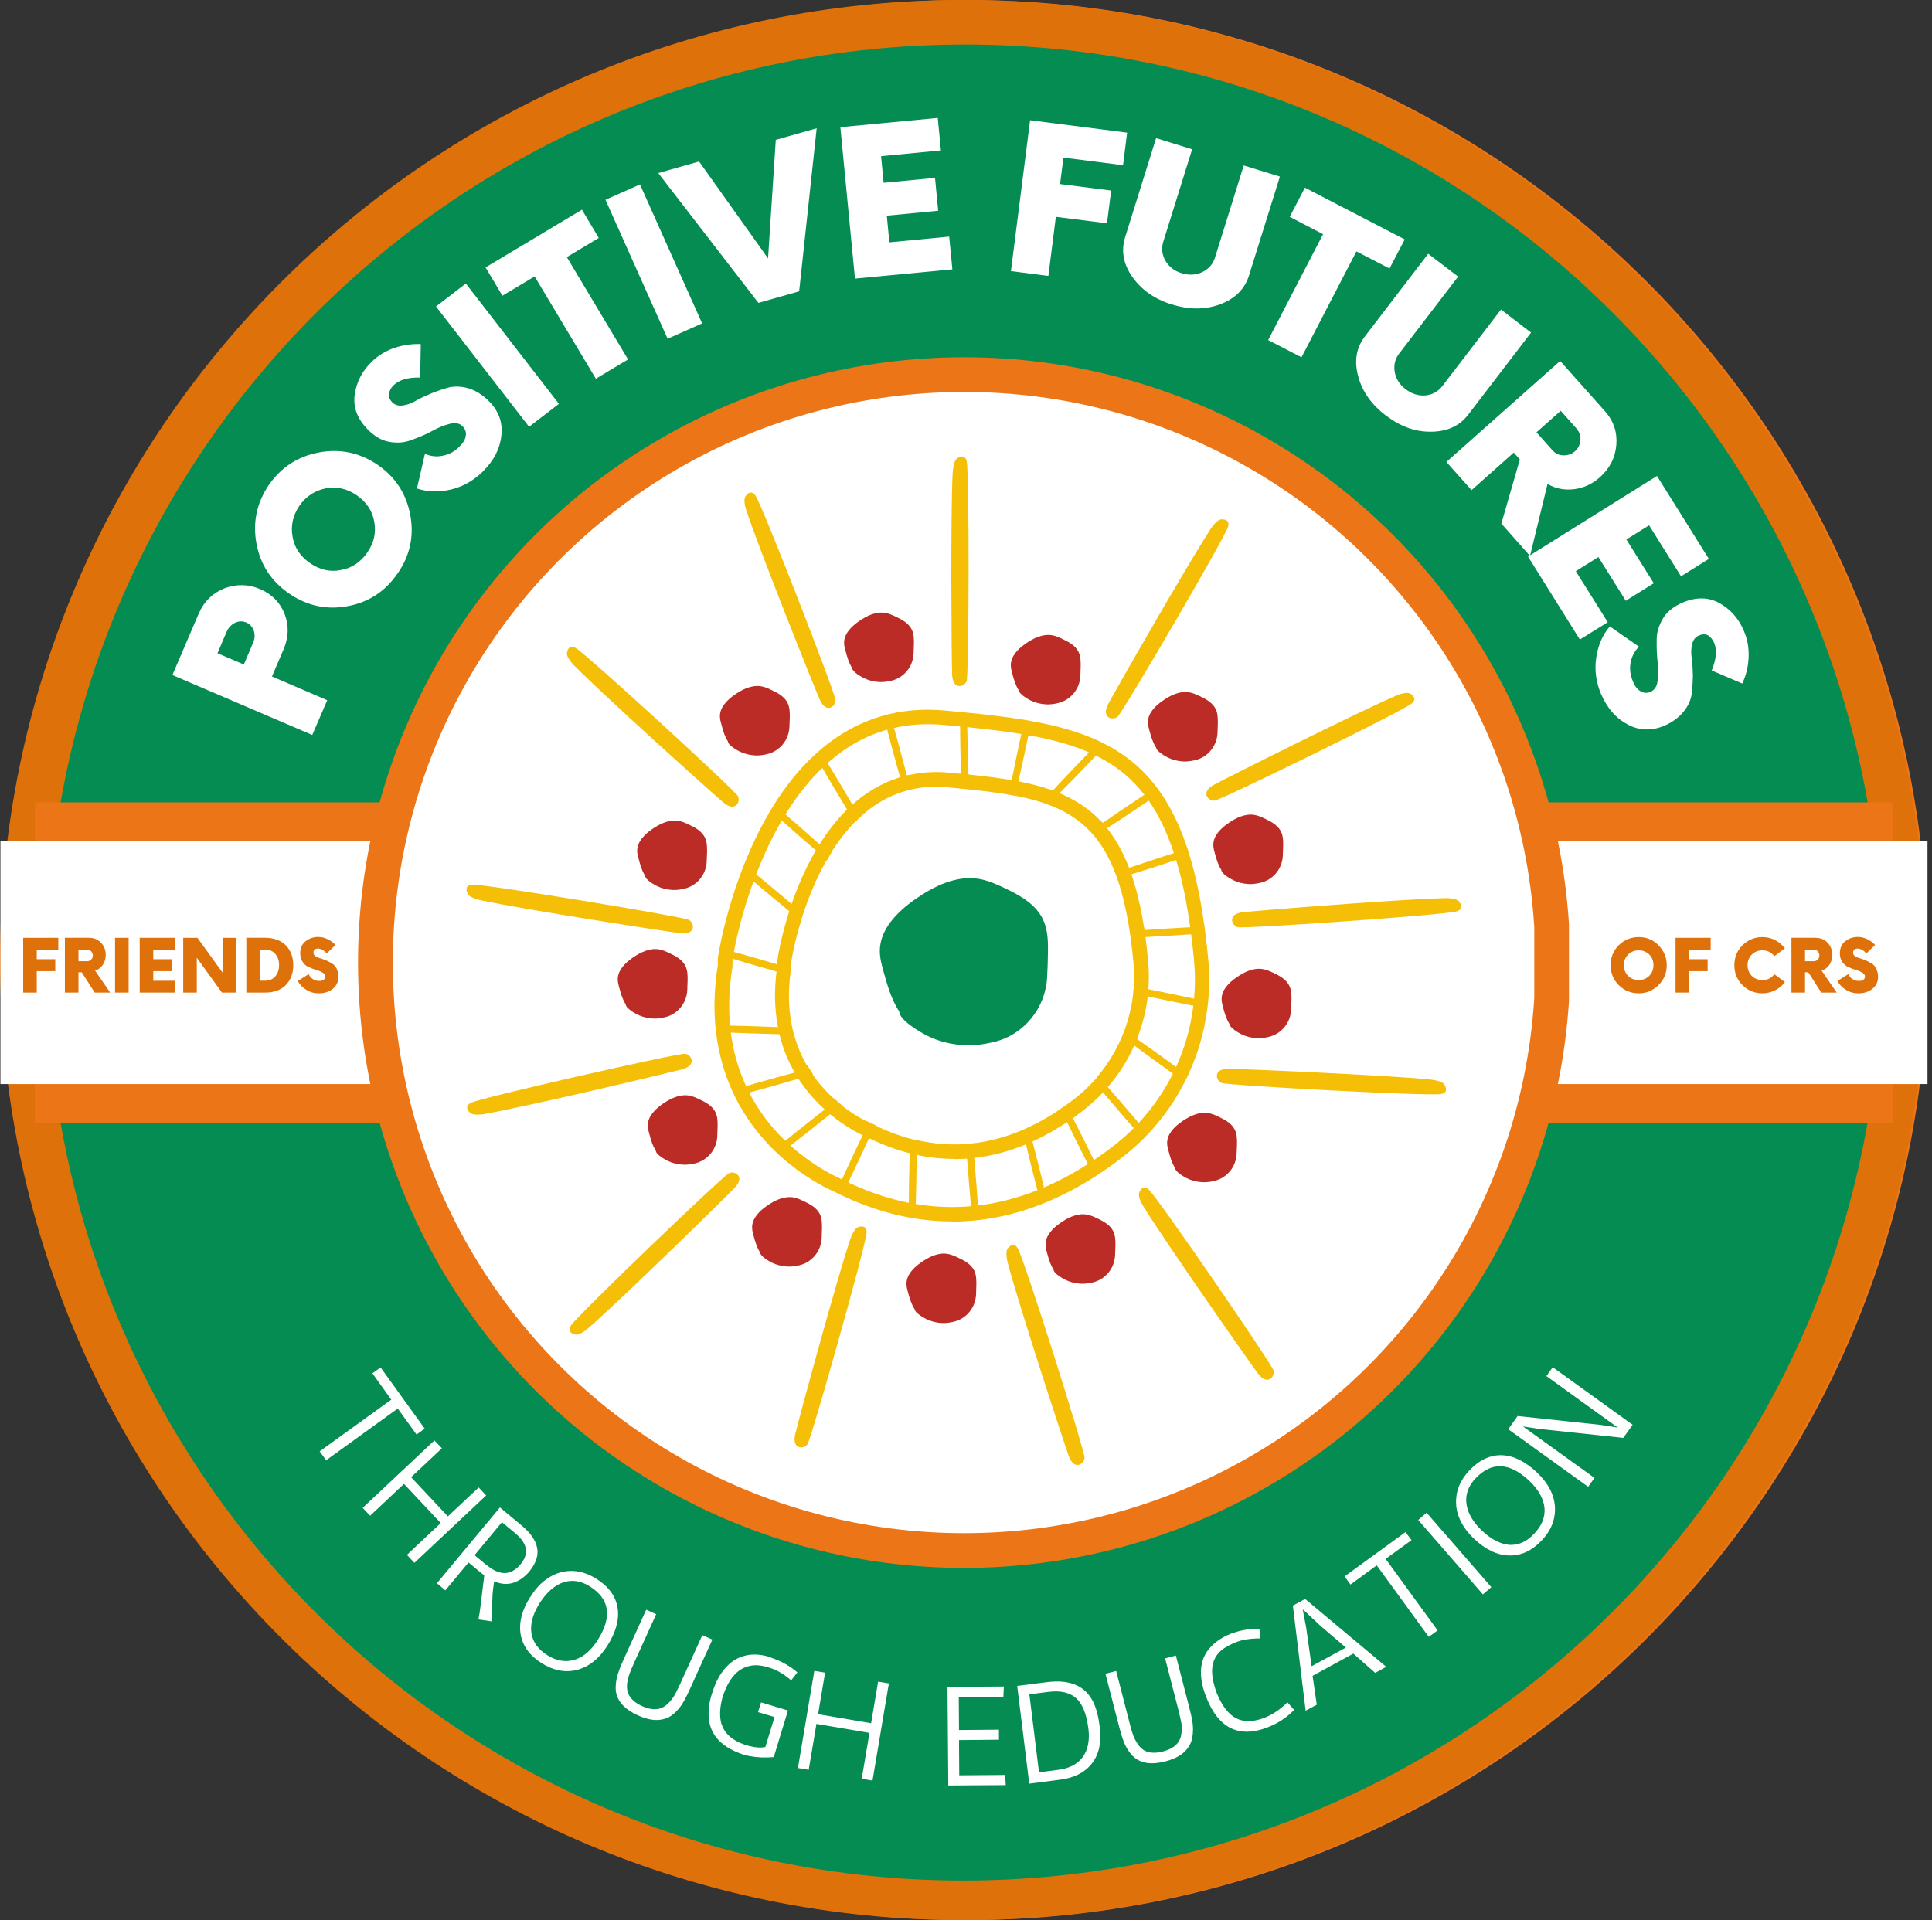 <?xml version="1.0" encoding="UTF-8"?>
<svg xmlns="http://www.w3.org/2000/svg" xmlns:xlink="http://www.w3.org/1999/xlink" id="Layer_2" viewBox="0 0 317.4 315.51">
  <rect x="0" y="0" width="317.4" height="315.51" fill="#333333" stroke="none"/>
  <defs>
    <style>.cls-1{fill:#eb7517;}.cls-1,.cls-2,.cls-3,.cls-4,.cls-5,.cls-6,.cls-7{stroke-width:0px;}.cls-8{clip-path:url(#clippath);}.cls-2{fill:none;}.cls-3{fill:#ba2c25;}.cls-4{fill:#df710a;}.cls-9{clip-path:url(#clippath-1);}.cls-10{clip-path:url(#clippath-4);}.cls-11{clip-path:url(#clippath-3);}.cls-12{clip-path:url(#clippath-2);}.cls-13{clip-path:url(#clippath-7);}.cls-14{clip-path:url(#clippath-8);}.cls-15{clip-path:url(#clippath-6);}.cls-16{clip-path:url(#clippath-5);}.cls-17{clip-path:url(#clippath-9);}.cls-5{fill:#048c52;}.cls-18{clip-path:url(#clippath-12);}.cls-19{clip-path:url(#clippath-10);}.cls-20{clip-path:url(#clippath-11);}.cls-6{fill:#fff;}.cls-7{fill:#f4bf06;}</style>
    <clipPath id="clippath">
      <rect class="cls-2" x=".9" width="316.51" height="315.51"></rect>
    </clipPath>
    <clipPath id="clippath-1">
      <path class="cls-2" d="M158.81,0C71.59,0,.9,70.63.9,157.75s70.7,157.76,157.91,157.76,157.91-70.63,157.91-157.76S246.02,0,158.81,0Z"></path>
    </clipPath>
    <clipPath id="clippath-2">
      <rect class="cls-2" width="316.39" height="315.51"></rect>
    </clipPath>
    <clipPath id="clippath-3">
      <path class="cls-2" d="M158.2,0C70.83,0,0,70.63,0,157.75s70.83,157.76,158.2,157.76,158.2-70.63,158.2-157.76S245.57,0,158.2,0Z"></path>
    </clipPath>
    <clipPath id="clippath-4">
      <rect class="cls-2" x="7.54" y="158.17" width="302" height="151"></rect>
    </clipPath>
    <clipPath id="clippath-5">
      <rect class="cls-2" x="7.23" y="7.16" width="302" height="151"></rect>
    </clipPath>
    <clipPath id="clippath-6">
      <rect class="cls-2" x="5.75" y="131.85" width="305.28" height="52.64"></rect>
    </clipPath>
    <clipPath id="clippath-7">
      <rect class="cls-2" x=".07" y="138.2" width="316.65" height="39.93"></rect>
    </clipPath>
    <clipPath id="clippath-8">
      <rect class="cls-2" x="58.82" y="58.7" width="199.72" height="198.94"></rect>
    </clipPath>
    <clipPath id="clippath-9">
      <ellipse class="cls-2" cx="158.39" cy="158.17" rx="99.57" ry="99.47"></ellipse>
    </clipPath>
    <clipPath id="clippath-10">
      <rect class="cls-2" x="64.54" y="64.41" width="187.85" height="187.52"></rect>
    </clipPath>
    <clipPath id="clippath-11">
      <ellipse class="cls-2" cx="158.39" cy="158.17" rx="93.85" ry="93.76"></ellipse>
    </clipPath>
    <clipPath id="clippath-12">
      <rect class="cls-2" x="201.72" y="146.83" width="38.62" height="6.67"></rect>
    </clipPath>
  </defs>
  <g id="Layer_1-2">
    <g class="cls-8">
      <g class="cls-9">
        <path class="cls-1" d="M.9,0h315.51v315.51H.9V0Z"></path>
      </g>
    </g>
    <g class="cls-12">
      <g class="cls-11">
        <path class="cls-4" d="M0,0h316.14v315.51H0V0Z"></path>
      </g>
    </g>
    <g class="cls-10">
      <path class="cls-5" d="M309.1,158.17c0,83.32-67.52,150.84-150.84,150.84S7.67,241.49,7.67,158.17h301.43Z"></path>
    </g>
    <g class="cls-16">
      <path class="cls-5" d="M7.67,158.16C7.67,74.84,75.19,7.32,158.52,7.32s150.59,67.53,150.59,150.84H7.67Z"></path>
    </g>
    <g class="cls-15">
      <path class="cls-1" d="M5.75,131.85h305.3v52.64H5.75v-52.64Z"></path>
    </g>
    <g class="cls-13">
      <path class="cls-6" d="M.07,138.2h316.59v39.93H.07v-39.93Z"></path>
    </g>
    <g class="cls-14">
      <g class="cls-17">
        <path class="cls-1" d="M58.82,58.7h198.94v198.94H58.82V58.7Z"></path>
      </g>
    </g>
    <path class="cls-6" d="M32.67,100.77l-4.35,10.15,22.98,9.85,2.46-5.71-9.08-3.9,1.9-4.44c.83-1.96.92-3.88.19-5.79-.71-1.88-2.08-3.29-4.04-4.13-1.94-.83-3.9-.85-5.85-.13-1.94.79-3.35,2.13-4.19,4.08ZM41.54,105.71l-1.48,3.48-4.33-1.85,1.48-3.48c.31-.71.77-1.21,1.4-1.52.58-.29,1.23-.31,1.83-.06.65.29,1.04.75,1.27,1.4.21.67.15,1.33-.17,2.04Z"></path>
    <path class="cls-6" d="M65.36,94.18c2-2.9,2.69-6.1,2.04-9.58-.67-3.48-2.44-6.23-5.38-8.23s-6.17-2.67-9.63-2.02c-3.48.65-6.23,2.46-8.23,5.35-2,2.96-2.67,6.17-2.02,9.65s2.46,6.21,5.4,8.21,6.13,2.69,9.6,2.04,6.21-2.46,8.21-5.42ZM60.36,90.76c-1.08,1.6-2.54,2.58-4.31,2.9-1.79.38-3.5-.02-5.08-1.1-1.6-1.1-2.58-2.52-2.9-4.33-.33-1.77.02-3.5,1.1-5.1,1.1-1.58,2.56-2.52,4.33-2.88,1.79-.33,3.5.02,5.1,1.13,1.58,1.08,2.56,2.54,2.88,4.31.33,1.81-.02,3.5-1.13,5.08Z"></path>
    <path class="cls-6" d="M79.36,77.44c1.75-1.73,2.77-3.67,3-5.83.27-2.15-.42-4.06-2.02-5.67-1.02-1.04-2.13-1.73-3.27-2.1-1.17-.35-2.19-.4-3.19-.21-.96.25-1.92.58-2.9.96-.98.42-1.88.81-2.6,1.23-.79.46-1.52.73-2.23.81-.69.1-1.27-.08-1.71-.52-.42-.44-.6-.88-.54-1.38.08-.5.31-.98.73-1.4.94-.92,2.4-1.33,4.4-1.29l.1-5.5c-1.46-.06-2.92.15-4.35.63-1.48.52-2.73,1.29-3.79,2.35-1.58,1.56-2.46,3.38-2.73,5.44-.25,2.06.5,3.94,2.19,5.65,1.15,1.15,2.33,1.83,3.67,2.02,1.29.21,2.5.08,3.63-.38,1.15-.42,2.25-.88,3.27-1.44,1.04-.58,1.98-.94,2.9-1.17.88-.23,1.58-.1,2.08.42.44.44.63.98.52,1.54-.06.6-.44,1.19-1.06,1.81-.79.79-1.67,1.27-2.67,1.46-.98.23-1.98.13-2.98-.29l-1.31,5.69c1.75.58,3.6.63,5.58.17,2-.48,3.75-1.48,5.29-3Z"></path>
    <path class="cls-6" d="M86.92,70.13l4.9-3.77-15.29-19.77-4.9,3.77,15.29,19.77Z"></path>
    <path class="cls-6" d="M95.6,34.46l-15.83,9.48,2.77,4.65,5.29-3.17,10.06,16.81,5.29-3.17-10.06-16.81,5.25-3.15-2.77-4.65Z"></path>
    <path class="cls-6" d="M109.68,55.66l5.67-2.52-10.21-22.83-5.67,2.52,10.21,22.83Z"></path>
    <path class="cls-6" d="M127.45,22.98l-1.27,19.48-11.33-15.92-6.71,1.9,16.46,21.33,6.69-1.9,2.88-26.79-6.71,1.9Z"></path>
    <path class="cls-6" d="M154.58,24.73l-.52-5.35-16,1.52,2.4,24.88,16-1.52-.52-5.38-9.83.94-.42-4.38,8.44-.81-.52-5.4-8.44.81-.42-4.38,9.83-.94Z"></path>
    <path class="cls-6" d="M184.5,27.15l.67-5.35-15.94-2.04-3.15,24.79,6.15.79,1.23-9.71,8.4,1.06.69-5.38-8.4-1.06.56-4.35,9.79,1.25Z"></path>
    <path class="cls-6" d="M192.52,50.02c2.85.9,5.5.88,7.94-.02,2.44-.92,4.04-2.5,4.73-4.73l5.08-16.25-5.94-1.83-4.73,15.15c-.33,1.06-1.02,1.85-2.1,2.38-1.06.5-2.21.52-3.38.17-1.21-.38-2.06-1.04-2.67-2.06-.58-1.04-.67-2.08-.33-3.15l4.73-15.15-5.92-1.83-5.08,16.25c-.69,2.23-.33,4.4,1.17,6.54s3.65,3.65,6.5,4.54Z"></path>
    <path class="cls-6" d="M230.78,39.34l-16.4-8.5-2.5,4.79,5.48,2.85-9.02,17.4,5.48,2.83,9.02-17.4,5.44,2.81,2.5-4.79Z"></path>
    <path class="cls-6" d="M227.66,68.25c2.38,1.83,4.83,2.73,7.46,2.69,2.6-.02,4.63-.92,6.06-2.77l10.35-13.52-4.94-3.79-9.65,12.6c-.69.88-1.58,1.4-2.79,1.52-1.17.08-2.23-.27-3.21-1.02-1.02-.77-1.6-1.69-1.81-2.85-.19-1.17.08-2.19.77-3.06l9.65-12.6-4.92-3.75-10.35,13.52c-1.44,1.85-1.83,4-1.17,6.52.65,2.54,2.15,4.69,4.54,6.52Z"></path>
    <path class="cls-6" d="M254.23,79.51c1.31.79,2.79,1.06,4.33.88,1.58-.19,3-.83,4.27-1.96,1.65-1.48,2.54-3.23,2.71-5.33.17-2.08-.44-3.92-1.88-5.54l-7.35-8.25-18.69,16.6,4.13,4.63,6.94-6.17,1,1.13-3.04,10.54,4.71,5.31,2.88-11.83ZM254.98,73.92l-2.56-2.88,3.98-3.54,2.56,2.88c.5.56.73,1.21.69,1.92-.08.75-.35,1.38-.9,1.85-.58.5-1.23.71-1.94.67-.75,0-1.33-.33-1.83-.9Z"></path>
    <path class="cls-6" d="M276.18,94.69l4.56-2.85-8.52-13.63-21.19,13.25,8.52,13.63,4.58-2.85-5.25-8.38,3.71-2.33,4.5,7.19,4.6-2.88-4.5-7.19,3.73-2.33,5.25,8.38Z"></path>
    <path class="cls-6" d="M263.06,114.09c.96,2.25,2.4,3.92,4.31,4.94,1.92,1.04,3.94,1.1,6.04.23,1.33-.58,2.38-1.35,3.15-2.29s1.19-1.88,1.35-2.85c.13-1,.19-2,.21-3.04-.04-1.06-.06-2.04-.19-2.9-.15-.9-.1-1.67.08-2.38.15-.67.54-1.13,1.1-1.38.56-.23,1.02-.25,1.5-.02.42.29.77.69,1,1.23.5,1.21.35,2.71-.4,4.54l5.02,2.15c.63-1.35.98-2.77,1.04-4.27.08-1.56-.19-3.02-.79-4.42-.85-2.02-2.21-3.52-4.02-4.54-1.81-1-3.85-1-6.06-.06-1.48.65-2.56,1.5-3.23,2.65s-1.02,2.31-1,3.52c-.02,1.23.02,2.42.15,3.56.15,1.21.15,2.21,0,3.13-.1.92-.52,1.52-1.19,1.81-.54.23-1.1.19-1.58-.1-.54-.29-.96-.83-1.29-1.65-.44-1.02-.56-2.04-.38-3.02.17-1,.63-1.92,1.38-2.67l-4.79-3.33c-1.21,1.42-1.94,3.13-2.23,5.13-.31,2.02-.04,4.04.81,6.04Z"></path>
    <path class="cls-6" d="M52.51,238.49l11.77-8.5-3.1-4.33,1.35-.96,7.25,10.06-1.35.96-3.08-4.27-11.77,8.5-1.06-1.46Z"></path>
    <path class="cls-6" d="M59.58,247.77l11.79-11.08,1.23,1.29-5.06,4.75,6.04,6.44,5.06-4.75,1.23,1.31-11.79,11.08-1.23-1.31,5.56-5.23-6.04-6.44-5.56,5.23-1.23-1.29Z"></path>
    <path class="cls-6" d="M79.57,258.85c-.2-.13-.46-.32-.79-.6l-1.81-1.5-3.81,4.58-1.38-1.17,10.35-12.46,3.4,2.83c2.48,2.02,3.3,4.02,2.46,6.02-.25.61-.64,1.22-1.15,1.83-.85.92-1.74,1.5-2.67,1.75-.92.26-1.92.17-3-.29l-.1.81c-.06.39-.1.84-.15,1.35l-.17,4.42-2.15-.31c.14-.72.26-1.47.35-2.23l.44-3.65c.07-.46.13-.93.17-1.4ZM79.78,257.04c1.65,1.41,3.1,1.78,4.35,1.15.43-.21.84-.53,1.25-.98.4-.46.69-.9.85-1.33.18-.43.23-.86.17-1.29-.11-.92-.75-1.84-1.92-2.79l-2.02-1.67-4.5,5.42,1.81,1.5Z"></path>
    <path class="cls-6" d="M87.13,262.42c.69-1.13,1.47-2.02,2.33-2.69.86-.67,1.77-1.13,2.73-1.38,1.94-.48,3.88-.13,5.79,1.08,2.03,1.28,3.19,2.88,3.48,4.79.3,1.88-.25,3.94-1.67,6.19-1.38,2.17-3.06,3.5-5.04,4-1.93.47-3.86.09-5.79-1.13-1.93-1.22-3.07-2.79-3.42-4.69-.33-1.93.19-3.99,1.58-6.19ZM88.67,263.4c-.57.91-.97,1.78-1.21,2.63-.22.85-.27,1.64-.15,2.38.25,1.46,1.13,2.66,2.65,3.6,1.48.92,2.95,1.16,4.4.73,1.5-.43,2.81-1.57,3.94-3.42,2.29-3.72,1.83-6.59-1.38-8.63-1.46-.92-2.91-1.15-4.35-.69-1.45.49-2.74,1.62-3.9,3.4Z"></path>
    <path class="cls-6" d="M106.15,264.5l1.65.75-3.69,8.13c-.47,1.04-.77,1.82-.9,2.33-.13.5-.2.97-.21,1.4,0,.42.07.82.23,1.21.36.83,1.11,1.51,2.27,2.04,1.67.75,3.02.66,4.06-.27.59-.53,1.05-1.11,1.38-1.75.33-.64.58-1.15.75-1.52l3.69-8.13,1.65.73-3.69,8.13c-.61,1.36-1.13,2.31-1.54,2.85-.42.55-.85,1.01-1.29,1.35-.43.36-.93.6-1.48.73-1.2.33-2.6.13-4.21-.6-2.38-1.08-3.6-2.54-3.67-4.35-.03-1.03.19-2.13.65-3.31.21-.54.43-1.07.67-1.58l3.69-8.13Z"></path>
    <path class="cls-6" d="M126.47,272.31l.4.15c1.59.56,2.97,1.34,4.13,2.35l-1.02,1.31c-1.1-.96-2.22-1.63-3.38-2.02-1.14-.39-2.12-.53-2.94-.44-.82.1-1.54.37-2.17.81-1.22.88-2.16,2.38-2.81,4.5-.53,2.02-.51,3.64.06,4.85.69,1.49,2.16,2.52,4.4,3.1.96.25,1.82.3,2.6.15l1.5-4.92-2.71-.81.5-1.6,4.42,1.33-2.33,7.65c-1.32.14-2.67.08-4.04-.17-.43-.08-.82-.19-1.17-.31-3.68-1.28-5.52-3.48-5.5-6.63,0-1,.14-1.96.42-2.88.28-.93.57-1.73.88-2.4.32-.68.69-1.28,1.1-1.81.42-.54.88-1.01,1.4-1.42.53-.4,1.1-.7,1.73-.9,1.33-.46,2.84-.43,4.54.08Z"></path>
    <path class="cls-6" d="M131.09,290.52l2.69-15.96,1.77.29-1.15,6.83,8.71,1.48,1.15-6.83,1.77.29-2.69,15.96-1.77-.29,1.27-7.54-8.71-1.48-1.27,7.54-1.77-.29Z"></path>
    <path class="cls-6" d="M155.67,277.19l9.25-.06-.08,1.67-7.33.06.04,5.42,6.56-.06v1.65l-6.56.06.04,5.79,7.54-.06.1,1.67-9.44.06-.13-16.19Z"></path>
    <path class="cls-6" d="M169.09,293.09l-1.98-16.06,4.98-.63c3.96-.48,6.54.79,7.75,3.81.38.96.64,2.06.79,3.29l.06.42c.29,2.42-.15,4.37-1.31,5.85-1.16,1.5-2.95,2.4-5.4,2.69l-4.9.63ZM170.69,291.23l3.08-.4c1.88-.22,3.26-.94,4.15-2.17.82-1.18,1.11-2.69.9-4.52l-.06-.42c-.31-2.19-.95-3.74-1.94-4.65-1.06-.96-2.58-1.31-4.58-1.06l-3.13.4,1.58,12.81Z"></path>
    <path class="cls-6" d="M181.62,275.02l1.75-.44,2.23,8.65c.28,1.1.53,1.89.75,2.38.23.47.48.88.73,1.21.26.33.57.61.94.83.8.42,1.82.47,3.04.15,1.78-.46,2.78-1.38,3-2.77.14-.78.13-1.51-.04-2.21-.16-.71-.28-1.26-.38-1.67l-2.23-8.65,1.77-.46,2.23,8.65c.38,1.45.57,2.52.58,3.21.01.7-.04,1.31-.17,1.85-.11.53-.34,1.02-.69,1.48-.71,1.02-1.93,1.74-3.65,2.19-2.52.66-4.39.29-5.6-1.1-.67-.76-1.19-1.76-1.56-2.98-.18-.57-.34-1.13-.48-1.67l-2.23-8.65Z"></path>
    <path class="cls-6" d="M208.38,283.79c-4.77,1.89-8.16.27-10.19-4.85-1.65-4.17-1.03-7.28,1.88-9.33.61-.44,1.3-.82,2.08-1.13,1.5-.58,3.09-.86,4.77-.85l.06,1.6c-1.56,0-2.85.2-3.88.6-1.02.41-1.81.84-2.4,1.31-.58.47-1.01,1.05-1.27,1.73-.53,1.33-.36,3.13.48,5.38.84,2.04,1.88,3.4,3.1,4.06,1.29.7,2.88.68,4.77-.06,1.29-.51,2.53-1.35,3.73-2.52l1.1,1.25c-1.25,1.27-2.67,2.2-4.25,2.81Z"></path>
    <path class="cls-6" d="M212.39,263.84l2.02-1.1,13.33,11.15-1.81,1-3.6-3.17-6.69,3.65.69,4.75-1.83.98-2.1-17.25ZM221.1,270.72l-3.56-3.04c-.52-.44-.95-.83-1.29-1.17l-1.08-1c-.35-.34-.73-.7-1.15-1.06.09.49.19.97.27,1.44,0,0,.09.51.29,1.52,0,0,.3,2.13.9,6.38l5.63-3.06Z"></path>
    <path class="cls-6" d="M234.72,268.97l-8.54-11.75-4.31,3.15-.98-1.33,10.02-7.29.98,1.33-4.25,3.08,8.54,11.75-1.46,1.06Z"></path>
    <path class="cls-6" d="M232.99,249.76l1.38-1.19,10.63,12.23-1.38,1.19-10.63-12.23Z"></path>
    <path class="cls-6" d="M242.16,252.85c-.94-.9-1.66-1.84-2.15-2.83-.5-.98-.76-1.96-.79-2.94-.09-2.01.64-3.84,2.19-5.48,1.66-1.73,3.45-2.56,5.38-2.48,1.9.08,3.81,1.04,5.73,2.85,1.86,1.78,2.84,3.69,2.94,5.73.08,2.02-.66,3.84-2.23,5.48-1.58,1.66-3.35,2.46-5.29,2.42-1.96-.04-3.88-.96-5.77-2.75ZM243.47,251.52c.78.74,1.56,1.3,2.33,1.69.78.39,1.53.6,2.27.65,1.5.04,2.84-.59,4.04-1.92,1.21-1.28,1.75-2.66,1.63-4.15-.16-1.57-1.02-3.08-2.58-4.54-3.21-2.97-6.11-3.09-8.73-.35-1.19,1.25-1.7,2.64-1.52,4.15.17,1.5,1.02,2.99,2.56,4.48Z"></path>
    <path class="cls-6" d="M247.78,234.85l1.54-2.17,13.67,1.46,2.79.44-11.73-8.46,1.04-1.46,13.13,9.46-1.54,2.15-13.75-1.46-2.73-.42,11.75,8.46-1.04,1.46-13.13-9.46Z"></path>
    <g class="cls-19">
      <g class="cls-20">
        <path class="cls-6" d="M64.54,64.41h187.52v187.52H64.54V64.41Z"></path>
      </g>
    </g>
    <path class="cls-7" d="M122.65,84.01c-.37-1.1-.45-2.06-.2-2.42.36-.52.97-1.07,1.65-.18,1.06,1.41,13.15,32.55,13.17,33.64.03,1.08-1.56,2.26-2.59-.08-.91-2.06-9.72-24.08-12.02-30.96Z"></path>
    <path class="cls-7" d="M94.39,109.42c-.82-.82-1.32-1.65-1.26-2.08.09-.63.4-1.39,1.4-.89,1.58.79,26.19,23.4,26.69,24.35s-.41,2.71-2.36,1.08c-1.73-1.45-19.36-17.3-24.46-22.46Z"></path>
    <path class="cls-7" d="M79.03,147.94c-1.14-.24-2.01-.66-2.19-1.06-.27-.58-.42-1.38.68-1.51,1.75-.2,34.72,5.26,35.66,5.79.95.53,1.15,2.49-1.39,2.19-2.24-.27-25.67-3.89-32.77-5.41Z"></path>
    <path class="cls-7" d="M79.69,183.04c-1.15.2-2.1.15-2.43-.16-.46-.43-.92-1.11.07-1.65,1.55-.85,34.14-8.21,35.21-8.08s2,1.88-.46,2.55c-2.18.59-25.24,6.07-32.4,7.33h0Z"></path>
    <path class="cls-7" d="M96.73,218.18c-.88.77-1.73,1.21-2.16,1.12-.62-.13-1.36-.48-.8-1.45.89-1.52,25.02-24.64,26-25.08.99-.43,2.69.58.92,2.42-1.56,1.63-18.49,18.22-23.97,22.99h0Z"></path>
    <path class="cls-7" d="M139.66,203.72c.37-1.11.88-1.92,1.29-2.06.6-.2,1.42-.27,1.42.85,0,1.76-9.08,33.92-9.71,34.8s-2.6.85-2.02-1.63c.52-2.2,6.72-25.09,9.02-31.96h0Z"></path>
    <path class="cls-7" d="M187.89,198.32c-.61-.98-.91-1.9-.75-2.31.23-.59.7-1.26,1.56-.55,1.36,1.13,20.25,28.68,20.52,29.73.28,1.05-1.01,2.55-2.54.52-1.35-1.8-14.97-21.22-18.78-27.39h0Z"></path>
    <path class="cls-7" d="M156.52,77.66c.06-1.16.33-2.08.7-2.33.52-.35,1.3-.64,1.59.44.47,1.69.37,35.1,0,36.13-.37,1.02-2.28,1.52-2.39-1.02-.09-2.26-.28-25.96.09-33.21Z"></path>
    <path class="cls-7" d="M198.82,87.02c.64-.97,1.33-1.64,1.77-1.67.63-.04,1.44.1,1.17,1.18-.44,1.71-17.32,30.54-18.15,31.23-.83.7-2.73.18-1.55-2.07,1.05-2,12.81-22.59,16.77-28.67h0Z"></path>
    <path class="cls-7" d="M229.23,114.36c1.07-.46,2.02-.63,2.4-.41.55.31,1.15.88.32,1.63-1.31,1.18-31.32,15.86-32.4,15.98-1.07.12-2.38-1.37-.14-2.59,1.98-1.08,23.17-11.73,29.83-14.6Z"></path>
    <g class="cls-18">
      <path class="cls-7" d="M237.3,147.58c1.17-.02,2.11.19,2.38.53.4.5.73,1.24-.31,1.63-1.66.6-34.99,2.91-36.04,2.61-1.04-.3-1.69-2.17.84-2.45,2.24-.26,25.88-2.15,33.13-2.31Z"></path>
    </g>
    <path class="cls-7" d="M234.99,177.39c1.16.11,2.07.44,2.29.81.33.54.58,1.33-.51,1.57-1.72.39-35.08-1.4-36.08-1.82s-1.41-2.36,1.14-2.33c2.26.02,25.95,1.04,33.17,1.77h0Z"></path>
    <path class="cls-7" d="M165.58,207.6c-.3-1.13-.31-2.09-.05-2.43.4-.49,1.04-1.01,1.66-.07.97,1.47,11.03,33.33,10.98,34.42s-1.71,2.15-2.58-.24c-.77-2.12-8.15-24.65-10.01-31.67h0Z"></path>
    <path class="cls-5" d="M147.74,166.22c-1.29-1.95-1.94-4.25-2.57-6.51-.32-1.14-.63-2.29-.63-3.46.01-3.57,2.9-6.44,5.82-8.49,3.08-2.15,6.75-3.95,10.45-3.34,1.46.24,2.83.85,4.17,1.48,2.52,1.19,5.15,2.64,6.35,5.15.84,1.73.87,3.74.83,5.66-.02,1.29-.06,2.57-.13,3.85-.26,5.12-3.84,9.52-8.83,10.68-1.6.38-3.21.59-4.8.51-2.09-.12-4.18-.61-6.05-1.55-1.06-.53-4.61-2.55-4.61-3.98h0Z"></path>
    <path class="cls-3" d="M189.92,122.82c-.54-.81-.81-1.77-1.07-2.71-.13-.47-.26-.95-.26-1.44,0-1.48,1.2-2.68,2.42-3.52,1.28-.9,2.8-1.65,4.34-1.39.6.1,1.18.36,1.73.62,1.05.49,2.14,1.1,2.65,2.14.34.72.35,1.55.34,2.35-.01.54-.03,1.06-.05,1.6-.11,2.13-1.6,3.96-3.67,4.44-.67.15-1.34.25-1.99.21-.87-.05-1.74-.26-2.52-.65-.44-.22-1.91-1.06-1.91-1.65Z"></path>
    <path class="cls-3" d="M167.38,113.45c-.53-.81-.81-1.77-1.06-2.71-.13-.47-.26-.95-.26-1.44,0-1.48,1.2-2.68,2.42-3.53,1.28-.89,2.8-1.64,4.34-1.39.6.1,1.18.35,1.73.62,1.05.49,2.14,1.09,2.65,2.14.34.72.35,1.55.34,2.35-.01.54-.03,1.07-.05,1.6-.11,2.13-1.6,3.96-3.67,4.44-.67.16-1.34.25-1.99.21-.87-.05-1.74-.26-2.52-.64-.44-.22-1.92-1.06-1.92-1.66Z"></path>
    <path class="cls-3" d="M200.66,142.97c-.54-.81-.81-1.77-1.07-2.71-.13-.47-.26-.95-.26-1.44,0-1.48,1.2-2.68,2.42-3.52,1.28-.9,2.8-1.65,4.34-1.39.61.1,1.18.36,1.73.62,1.05.49,2.14,1.1,2.64,2.14.34.72.36,1.55.34,2.35-.01.54-.03,1.06-.05,1.6-.1,2.13-1.59,3.96-3.67,4.44-.67.15-1.34.25-1.99.21-.87-.05-1.73-.26-2.52-.65-.44-.22-1.92-1.06-1.92-1.65Z"></path>
    <path class="cls-3" d="M193.07,191.96c-.54-.81-.81-1.77-1.06-2.71-.14-.47-.27-.95-.27-1.44,0-1.48,1.2-2.68,2.42-3.52,1.28-.89,2.8-1.64,4.34-1.39.61.1,1.18.35,1.73.62,1.05.49,2.14,1.09,2.64,2.14.35.72.36,1.55.35,2.35-.02.54-.03,1.07-.06,1.6-.1,2.14-1.59,3.96-3.67,4.44-.67.16-1.34.25-1.99.21-.86-.05-1.73-.26-2.52-.65-.44-.22-1.92-1.06-1.92-1.65Z"></path>
    <path class="cls-3" d="M202.01,168.3c-.53-.81-.81-1.77-1.06-2.71-.13-.47-.26-.95-.26-1.44,0-1.48,1.2-2.68,2.42-3.52,1.28-.9,2.8-1.65,4.34-1.39.6.1,1.18.35,1.73.61,1.05.49,2.14,1.1,2.64,2.14.35.72.36,1.55.35,2.35-.02.54-.03,1.07-.06,1.6-.1,2.13-1.59,3.96-3.67,4.44-.67.16-1.34.25-1.99.21-.87-.05-1.74-.26-2.52-.65-.44-.22-1.92-1.06-1.92-1.65Z"></path>
    <path class="cls-3" d="M173.09,208.64c-.53-.81-.81-1.77-1.06-2.71-.13-.47-.26-.95-.26-1.44,0-1.48,1.2-2.68,2.41-3.52,1.28-.9,2.81-1.65,4.35-1.39.6.1,1.18.36,1.73.62,1.05.49,2.14,1.09,2.64,2.14.35.72.36,1.56.35,2.35-.02.54-.03,1.06-.06,1.6-.1,2.13-1.59,3.96-3.67,4.44-.67.15-1.34.25-1.99.21-.87-.05-1.74-.26-2.52-.65-.44-.22-1.92-1.06-1.92-1.65Z"></path>
    <path class="cls-3" d="M150.25,215.1c-.54-.81-.81-1.77-1.07-2.71-.13-.47-.26-.95-.26-1.44,0-1.48,1.2-2.68,2.42-3.52,1.28-.9,2.8-1.65,4.34-1.39.61.1,1.18.36,1.73.62,1.05.49,2.14,1.1,2.65,2.14.34.72.35,1.55.34,2.35-.01.54-.03,1.06-.05,1.6-.11,2.13-1.59,3.96-3.67,4.44-.67.15-1.34.25-1.99.21-.87-.05-1.74-.26-2.52-.65-.44-.22-1.92-1.06-1.92-1.65Z"></path>
    <path class="cls-3" d="M124.89,205.83c-.54-.81-.81-1.77-1.07-2.71-.13-.47-.26-.95-.26-1.44,0-1.48,1.2-2.68,2.42-3.53,1.28-.89,2.8-1.64,4.34-1.39.61.1,1.18.36,1.73.62,1.05.49,2.14,1.09,2.65,2.14.34.72.35,1.55.34,2.35-.01.53-.03,1.06-.05,1.6-.11,2.13-1.59,3.96-3.67,4.44-.67.16-1.34.25-1.99.21-.87-.05-1.74-.26-2.52-.64-.44-.22-1.92-1.06-1.92-1.66Z"></path>
    <path class="cls-3" d="M107.75,189.09c-.54-.81-.81-1.77-1.06-2.71-.14-.47-.27-.95-.27-1.44,0-1.48,1.2-2.68,2.42-3.53,1.28-.89,2.8-1.64,4.34-1.39.61.1,1.18.36,1.73.62,1.05.49,2.14,1.09,2.64,2.14.34.72.36,1.55.34,2.35-.01.54-.03,1.07-.05,1.6-.1,2.13-1.59,3.96-3.67,4.44-.67.16-1.34.25-1.99.21-.87-.05-1.73-.26-2.52-.64-.44-.22-1.92-1.06-1.92-1.66Z"></path>
    <path class="cls-3" d="M102.82,165.07c-.54-.81-.81-1.77-1.07-2.71-.13-.47-.26-.95-.26-1.44,0-1.48,1.2-2.68,2.42-3.53,1.28-.89,2.8-1.64,4.34-1.39.61.1,1.18.36,1.73.62,1.05.49,2.14,1.09,2.64,2.14.34.72.36,1.55.34,2.35-.01.53-.03,1.06-.05,1.6-.11,2.13-1.59,3.96-3.67,4.44-.67.16-1.34.25-1.99.21-.87-.05-1.73-.26-2.52-.64-.44-.22-1.92-1.06-1.92-1.66Z"></path>
    <path class="cls-3" d="M106.01,143.95c-.54-.81-.81-1.77-1.06-2.71-.13-.47-.27-.95-.27-1.44,0-1.48,1.2-2.68,2.42-3.53,1.28-.89,2.81-1.64,4.34-1.39.61.1,1.18.35,1.73.62,1.05.49,2.14,1.09,2.64,2.14.35.72.36,1.55.35,2.35-.02.54-.03,1.07-.06,1.6-.1,2.13-1.59,3.96-3.67,4.44-.67.16-1.34.25-1.99.21-.87-.05-1.74-.26-2.52-.64-.44-.22-1.92-1.06-1.92-1.66Z"></path>
    <path class="cls-3" d="M140,109.77c-.54-.81-.81-1.77-1.06-2.71-.14-.47-.27-.95-.27-1.44,0-1.48,1.2-2.68,2.42-3.52,1.28-.9,2.8-1.65,4.34-1.39.61.1,1.18.36,1.73.62,1.05.49,2.14,1.1,2.64,2.14.34.72.36,1.55.34,2.35-.01.54-.03,1.06-.05,1.6-.1,2.13-1.59,3.96-3.67,4.44-.67.15-1.34.25-1.99.21-.86-.05-1.73-.26-2.52-.65-.44-.22-1.92-1.06-1.92-1.65Z"></path>
    <path class="cls-3" d="M119.6,121.84c-.54-.81-.81-1.77-1.06-2.71-.13-.47-.27-.95-.27-1.44,0-1.48,1.2-2.68,2.42-3.53,1.28-.89,2.81-1.64,4.34-1.39.61.1,1.18.35,1.73.62,1.05.49,2.14,1.09,2.64,2.14.35.72.36,1.55.35,2.35-.02.54-.03,1.07-.06,1.6-.1,2.13-1.59,3.96-3.67,4.44-.67.16-1.34.25-1.99.21-.86-.05-1.73-.26-2.52-.64-.44-.22-1.92-1.06-1.92-1.66Z"></path>
    <path class="cls-7" d="M194.33,140.94c-3.05,1.03-7.33,2.4-9.57,3.08-.12-.35-.24-.7-.38-1.04,2.01-.69,6.42-2.16,9.59-3.15.12.36.24.73.35,1.11Z"></path>
    <path class="cls-7" d="M189.69,130.89c-2.86,1.96-7,4.71-8.81,5.84l-.71-.83c1.38-.96,5.76-3.94,8.84-5.96.23.31.46.61.68.94Z"></path>
    <path class="cls-7" d="M180.91,123.25c-2.7,2.87-6.71,7.01-7.78,8l-.95-.35c.04-.13.13-.27.27-.44.47-.54,4.44-4.77,7.35-7.74.38.17.74.34,1.1.54h.01Z"></path>
    <path class="cls-7" d="M169.2,119.62c-.75,3.68-1.8,8.45-2.18,9.93l-1.04-.19c.12-.7,1.18-5.94,2.06-9.94.4.07.78.13,1.16.2Z"></path>
    <path class="cls-7" d="M159.01,128.46c-.36-.04-.73-.07-1.11-.11-.06-2.3-.17-6.97-.18-10.19.39.03.77.07,1.16.11.09,3.19.15,7.78.13,10.19h0Z"></path>
    <path class="cls-7" d="M146.54,118.44c.79,2.7,2.03,7.32,2.75,10.15-.38.09-.74.19-1.1.3-.76-2.69-2.04-7.38-2.73-10.17l1.08-.28Z"></path>
    <path class="cls-7" d="M135.31,124.31c1.42,2.29,3.84,6.35,5.34,8.98l-.85.81c-1.44-2.39-3.92-6.52-5.34-9.02l.84-.76h0Z"></path>
    <path class="cls-7" d="M135.55,139.57c-.2.32-.39.65-.58.98-1.69-1.45-5.08-4.39-7.48-6.54.2-.34.4-.67.61-1.01,2.32,2,5.61,4.89,7.45,6.57Z"></path>
    <path class="cls-7" d="M131.05,149.37c-.14.4-.27.79-.39,1.18-2.17-1.77-5.74-4.73-7.87-6.58.14-.36.27-.73.42-1.1,2.01,1.6,5.5,4.51,7.83,6.51Z"></path>
    <path class="cls-7" d="M128.9,158.82c-.07.4-.11.78-.16,1.16-2.85-.8-7.11-2.03-9.55-2.8,0-.02.02-.05.02-.08.01-.05.02-.1.03-.17.03-.12.04-.26.07-.42.01-.08.03-.16.04-.24.01-.05.02-.11.04-.17,2.35.63,6.54,1.83,9.51,2.73h.01Z"></path>
    <path class="cls-7" d="M129.29,169.97c-3.06-.07-7.87-.21-10.44-.36-.05-.35-.08-.72-.12-1.09,2.4.01,7.06.16,10.29.3.08.39.17.78.27,1.16Z"></path>
    <path class="cls-7" d="M132.39,176.9c-1.91.56-7.05,2.05-10.47,2.95-.17-.35-.35-.69-.5-1.05,3.13-.93,7.96-2.27,10.36-2.87.2.33.4.65.61.97h0Z"></path>
    <path class="cls-7" d="M137.33,182.32c-2.22,1.8-6.16,4.94-8.43,6.66l-.81-.77c2.07-1.72,5.93-4.77,8.36-6.65l.89.76h-.01Z"></path>
    <path class="cls-7" d="M143.27,185.93c-1.18,2.6-3.19,6.92-4.43,9.42-.19-.09-.38-.18-.56-.27-.15-.07-.29-.15-.43-.21,1.11-2.51,3.1-6.75,4.4-9.42.04.02.08.04.11.05l.77.37s.08.04.11.05c0,0,.02,0,.02.02h0Z"></path>
    <path class="cls-7" d="M150.63,188.56c-.04,3.08-.11,7.93-.24,10.47-.36-.06-.72-.11-1.09-.19,0-2.61.08-7.45.19-10.56.38.1.76.19,1.14.27h0Z"></path>
    <path class="cls-7" d="M160.72,199.27l-1.07.11c-.24-2.24-.63-6.89-.86-10.2l1.16-.11c.29,3.21.66,7.89.77,10.2h0Z"></path>
    <path class="cls-7" d="M171.79,196.29c-.35.15-.7.29-1.06.43-.74-2.78-1.83-7.17-2.46-9.87.35-.15.71-.3,1.05-.46.65,2.49,1.79,6.96,2.47,9.91Z"></path>
    <path class="cls-7" d="M180.23,191.69c-.32.22-.64.43-.97.64-1.43-2.78-3.42-6.8-4.47-9.04l.92-.64c1.01,1.97,3.1,6.09,4.52,9.03h0Z"></path>
    <path class="cls-7" d="M187.82,185.43c-.26.28-.52.55-.78.82-1.86-2.09-4.78-5.49-6.59-7.67.26-.28.52-.56.76-.85,1.76,2,4.75,5.45,6.61,7.7Z"></path>
    <path class="cls-7" d="M194.18,176.04c-.16.35-.33.71-.52,1.06-2.64-1.86-6.39-4.59-8.3-6.04l.43-1.05c1.65,1.15,5.61,3.97,8.39,6.02h0Z"></path>
    <path class="cls-7" d="M197.32,164.35c-.04.38-.07.76-.13,1.14-2.77-.53-7.08-1.42-9.81-2.03.04-.38.08-.76.1-1.14,2.58.51,6.97,1.39,9.83,2.03h0Z"></path>
    <path class="cls-7" d="M196.86,153.44c-2.84.21-7.14.47-9.85.59-.06-.38-.11-.77-.16-1.13,2.55-.18,6.92-.46,9.86-.59.06.38.1.75.15,1.14Z"></path>
    <path class="cls-7" d="M156.39,200.71c-2.06,0-4.13-.17-6.18-.5-.38-.06-.75-.13-1.13-.2-3.58-.68-7.2-1.89-10.76-3.58l-1.18-.57c-.19-.09-.37-.17-.56-.26-1.3-.6-4.63-2.3-8.15-5.43h-.02l-1.16-1.09c-2.66-2.59-4.81-5.51-6.41-8.68-.18-.36-.35-.73-.52-1.1-1.35-2.96-2.25-6.17-2.66-9.53-.05-.36-.09-.74-.13-1.13-.29-3.19-.16-6.58.4-10.07v-1.02c0-.07,0-.15.06-.54l.2-1.11c.35-1.84,1.38-6.71,3.47-12.33.14-.38.28-.74.43-1.11,1.29-3.29,2.75-6.33,4.35-9.03.14-.24.29-.49.44-.74l.18-.3c1.98-3.19,4.19-5.93,6.57-8.16l.85-.77c3.23-2.83,6.8-4.79,10.63-5.86l1.1-.29c2.86-.66,5.87-.84,8.97-.56.89.08,1.77.16,2.63.25.39.04.78.07,1.17.11,3.74.38,6.67.74,9.23,1.16.4.07.79.14,1.18.21,4.35.78,7.92,1.82,10.89,3.17.39.18.79.37,1.17.57,3.42,1.74,6.2,4.04,8.48,7.02.24.31.49.65.72.99,1.79,2.58,3.24,5.6,4.44,9.25.13.37.24.75.36,1.14,1.01,3.34,1.8,7.12,2.42,11.55.05.38.1.76.15,1.15.17,1.34.33,2.77.47,4.24.22,2.3.22,4.63,0,6.93-.04.4-.08.79-.14,1.19-.47,3.76-1.52,7.43-3.13,10.89-.16.37-.35.74-.53,1.1-1.58,3.15-3.61,6.04-6.03,8.6-.26.28-.53.57-.81.85-.99.98-2.06,1.93-3.18,2.82-1.26.99-2.54,1.92-3.81,2.77-.33.22-.66.44-1,.65-2.47,1.59-5.05,2.96-7.64,4.05-.36.16-.72.3-1.09.45-3.4,1.34-6.86,2.22-10.31,2.62l-1.08.11c-1.13.1-2.26.15-3.39.15v-.02ZM129.64,188.04l.06.06c3.4,3.1,6.64,4.77,7.88,5.34.19.09.39.18.58.28l1.2.58c3.36,1.59,6.78,2.73,10.16,3.39.36.07.71.13,1.06.18,2.98.48,6.01.6,8.96.33l1.06-.1c3.22-.38,6.48-1.21,9.7-2.47.35-.14.7-.28,1.04-.43,2.46-1.04,4.92-2.34,7.29-3.86.32-.21.64-.41.94-.62,1.23-.82,2.46-1.71,3.66-2.66,1.05-.83,2.05-1.71,2.97-2.64.26-.26.52-.52.76-.78,2.27-2.4,4.16-5.11,5.65-8.06.18-.34.34-.68.5-1.02,1.51-3.24,2.48-6.68,2.93-10.21.05-.37.09-.73.12-1.09.2-2.16.2-4.34,0-6.49-.14-1.45-.29-2.85-.46-4.17-.05-.38-.1-.75-.15-1.11-.59-4.31-1.35-7.96-2.34-11.19-.1-.36-.22-.72-.34-1.07-1.13-3.44-2.47-6.26-4.14-8.65-.21-.31-.43-.6-.65-.89-2.07-2.71-4.59-4.79-7.7-6.36-.36-.19-.71-.36-1.06-.52-2.79-1.27-6.16-2.25-10.32-2.99-.38-.07-.76-.14-1.15-.2-2.5-.41-5.39-.78-9.08-1.15-.39-.04-.76-.08-1.15-.11-.85-.08-1.72-.17-2.6-.24-2.86-.27-5.61-.09-8.2.51l-1.05.27c-3.46.96-6.71,2.76-9.65,5.34l-.82.75c-2.18,2.05-4.22,4.58-6.08,7.54l-.14.23c-.18.29-.36.58-.53.88-1.55,2.61-2.95,5.54-4.19,8.7-.15.36-.28.72-.42,1.08-2.03,5.45-3.03,10.15-3.36,11.93l-.15.83c-.01.06-.02.1-.03.14l-.02.09c-.02.1-.03.17-.03.22l-.02,1.24c-.54,3.33-.67,6.54-.4,9.57.03.35.07.7.11,1.04.38,3.14,1.21,6.11,2.47,8.85.16.35.32.68.48,1.01,1.48,2.94,3.47,5.65,5.93,8.04l.72.68h-.03ZM156.8,190.43c-2.13,0-4.27-.23-6.39-.7-.02,0-.03,0-.05-.01-.03,0-.06-.01-.08-.02-.36-.08-.73-.17-1.11-.27-.04-.01-.08-.02-.11-.03-2.05-.55-4.13-1.33-6.16-2.32-.02-.01-.04-.02-.06-.03l-.07-.04-.19-.09-.72-.34s-.07-.03-.1-.04c0,0-.01,0-.02,0,0,0-.02,0-.03-.01-.97-.46-2.9-1.48-5.06-3.23l-.08-.06s-.03-.03-.04-.04l-.85-.73s-.02-.01-.03-.02c-1.62-1.44-3.03-3.05-4.2-4.79h0l-.03-.06s-.02-.02-.03-.03c-.22-.33-.43-.67-.64-1.02-.02-.02-.03-.05-.05-.07-1.14-1.92-2.01-4.01-2.56-6.2-.1-.39-.2-.8-.28-1.22-.35-1.74-.54-3.56-.54-5.44,0-1.23.08-2.49.23-3.77,0-.04,0-.07.01-.11.04-.34.09-.69.15-1.05v-.02s0-.03,0-.04v-.07s.01-.74.01-.74c0-.28.5-3.45,1.8-7.62.11-.38.24-.76.38-1.16v-.02s0-.02,0-.03c1.11-3.3,2.45-6.31,3.96-8.95l.06-.09c.19-.34.39-.68.6-1.01.04-.06.08-.13.11-.18,1.28-2.04,2.68-3.85,4.18-5.38.02-.03.04-.04.06-.07.03-.02.04-.04.07-.06.16-.16.34-.26.55-.32.06-.19.17-.38.34-.53,2.42-2.21,5.1-3.78,7.99-4.66.39-.12.77-.23,1.17-.32h.06c2.17-.53,4.48-.68,6.89-.46.7.07,1.39.13,2.07.2l1.1.11c2.86.29,5.1.58,7.05.92h.02l1.02.18h.01c2.02.39,3.77.84,5.33,1.38.02,0,.03.02.04.02l.92.34s.02,0,.03.01c3.04,1.19,5.48,2.81,7.47,4.96.02.02.04.04.05.06l.69.79s.02.03.03.04c1.46,1.8,2.66,3.92,3.66,6.47,0,.02.01.04.02.06,0,.02.02.03.02.05h0c.14.36.26.72.39,1.08.88,2.54,1.57,5.44,2.1,8.84.02.08.03.16.04.24.04.23.07.47.1.71l.06.42h0c.17,1.23.31,2.51.44,3.83v.05s0,.03.01.05c.08.87.13,1.75.13,2.63,0,.67-.03,1.34-.07,2-.02.39-.06.79-.1,1.19,0,.03,0,.05,0,.07-.27,2.25-.8,4.46-1.6,6.57v.04c-.03.05-.05.1-.07.17-.01.02-.02.03-.03.05l-.42,1.02s0,.02,0,.02c-1.07,2.48-2.49,4.78-4.24,6.85,0,0-.01.01-.02.02l-.02.03s-.04.05-.06.07c0,0-.04.05-.07.07-.23.27-.47.54-.71.8,0,0-.02.02-.02.03,0,0-.04.04-.06.06-.92.98-1.93,1.91-2.99,2.77-.01,0-.02.01-.03.02-.03.02-.04.04-.07.05-.59.46-1.19.92-1.78,1.34-.01,0-.02.02-.03.02l-.92.64s0,0-.01,0c-1.79,1.21-3.64,2.27-5.47,3.12-.06.02-.11.05-.16.07-.36.17-.72.32-1.09.48-2.83,1.2-5.74,1.97-8.65,2.3h-.05l-1.13.11h-.03c-.69.05-1.38.08-2.07.08l.04-.02ZM151.02,187.42c2.27.49,4.55.7,6.81.61.28-.02.56-.03.83-.05h.04l1.12-.1c2.65-.3,5.31-1.01,7.92-2.1.02,0,.04-.02.06-.03.35-.14.69-.29,1.02-.45,1.78-.81,3.56-1.82,5.29-2.99l.91-.64c.55-.39,1.1-.8,1.64-1.22.02-.01.03-.02.05-.04,1.02-.81,1.98-1.69,2.86-2.64.2-.21.39-.42.57-.64,0,0,0,0,.01-.02h.01v-.02h0s0,0,0-.01c0,0,0,0,0-.02,0,0,0,0,0-.01h.01s0-.02.02-.02v-.02s.02,0,.02-.01h.01s.01-.02.02-.03c0,0,0,0,0-.01h0s.05-.06.08-.09c1.6-1.89,2.9-4,3.89-6.27l.42-1.02c.76-1.99,1.28-4.07,1.52-6.19v-.06h0c.04-.37.07-.72.1-1.07v-.02s0-.07,0-.11c.04-.58.06-1.16.06-1.73,0-.8-.04-1.59-.11-2.38-.13-1.32-.28-2.6-.44-3.82l-.16-1.11c-.5-3.28-1.14-6.06-1.97-8.48-.03-.06-.04-.13-.07-.19h0c-.11-.34-.23-.68-.36-1-.9-2.33-1.96-4.24-3.26-5.84-.03-.03-.04-.05-.06-.08l-.68-.78c-1.72-1.85-3.85-3.27-6.51-4.32-.03,0-.04-.02-.07-.03l-.92-.34c-1.42-.49-2.99-.91-4.84-1.26h-.05s-.07-.02-.1-.02l-1.03-.18c-1.82-.32-3.92-.59-6.56-.86-.03,0-.06,0-.09-.01-.08,0-.16-.02-.23-.03l-1.1-.1c-.16-.02-.32-.03-.47-.05h-.03c-.48-.05-.95-.09-1.44-.14h-.09s-.01-.01-.02-.01c-2.17-.2-4.24-.06-6.17.41h-.02c-.35.08-.68.17-1.02.28-2.45.75-4.73,2.07-6.82,3.91h-.01c-.08.08-.17.16-.25.23-.15.14-.32.22-.51.27-.05.18-.15.35-.3.49-1.46,1.46-2.83,3.24-4.09,5.27,0,0,0,.02-.01.02-.2.31-.38.61-.55.92-.01.02-.03.05-.04.07-1.39,2.41-2.62,5.16-3.66,8.19-.03.08-.06.17-.09.25l-.03.09c-.14.41-.26.78-.37,1.14v.02c-.02.07-.04.14-.06.21-1.16,3.74-1.58,6.43-1.63,6.77l-.03,1.07v.05c-.07.38-.11.74-.16,1.1v.02l-.02.13c-.13,1.14-.2,2.26-.2,3.35,0,1.72.16,3.38.49,4.96.08.38.16.74.26,1.1,0,.01,0,.02.01.03.52,1.99,1.31,3.88,2.34,5.61,0,0,0,.01.01.01.18.32.38.61.57.91,0,.01.02.02.02.03,1.02,1.53,2.24,2.94,3.65,4.22h0s.03.02.03.04h.01s.03.04.04.05h.02s.03.04.04.05l.04.04.85.73c1.97,1.6,3.72,2.54,4.62,2.96.01,0,.02,0,.03.01.02.01.03.02.05.03l.83.39h0s.04.03.06.04l.07.03s.02,0,.03.01c1.95.96,3.94,1.71,5.91,2.24.03,0,.07.02.09.02h.02s.05.01.07.02c.33.09.66.17.98.23h.04s.09.02.13.03l.05-.04Z"></path>
    <path class="cls-7" d="M132.4,178.09c-.38,0-.76-.18-.99-.53-.22-.33-.44-.68-.65-1.03-.33-.57-.15-1.3.42-1.63s1.3-.14,1.63.42c.18.31.38.62.58.91.36.55.22,1.29-.33,1.65-.2.14-.44.2-.66.2h0Z"></path>
    <path class="cls-7" d="M134.96,141.74c-.2,0-.4-.05-.59-.16-.57-.33-.77-1.05-.44-1.63.19-.34.4-.68.6-1.02.35-.55,1.09-.72,1.65-.37.55.35.72,1.09.36,1.64-.19.31-.38.62-.55.94-.22.38-.62.59-1.04.59Z"></path>
    <path class="cls-7" d="M137.33,183.51c-.27,0-.54-.09-.76-.27-.3-.25-.6-.52-.92-.79-.49-.44-.54-1.19-.1-1.68.43-.49,1.19-.54,1.68-.1.29.26.57.49.85.73.51.42.58,1.17.16,1.68-.24.29-.58.43-.92.43h0Z"></path>
    <path class="cls-7" d="M139.8,135.28c-.3,0-.6-.11-.84-.34-.47-.46-.47-1.21-.01-1.68.29-.29.59-.58.89-.85.49-.44,1.24-.41,1.69.08.44.49.4,1.24-.08,1.68-.28.25-.54.5-.8.77-.23.23-.54.35-.85.35h0Z"></path>
    <path class="cls-7" d="M143.26,187.12c-.16,0-.33-.04-.48-.1-.03-.02-.06-.03-.08-.04l-.22-.11c-.2-.09-.4-.2-.61-.29-.04-.01-.07-.03-.11-.05-.59-.28-.86-.99-.59-1.58.28-.59.95-.87,1.55-.59,0,0,.05.02.06.02l.06.03c.23.11.46.21.68.33l.27.13c.59.29.83,1.01.53,1.59-.21.42-.64.66-1.07.66h.01Z"></path>
    <path class="cls-7" d="M148.18,130.07c-.51,0-.98-.32-1.14-.84-.19-.63.16-1.29.79-1.48.39-.12.78-.23,1.17-.32.64-.16,1.28.24,1.43.88s-.24,1.28-.88,1.43c-.34.08-.69.18-1.02.28-.11.04-.23.05-.34.05h-.02Z"></path>
    <path class="cls-7" d="M159.01,129.65s-.08,0-.12,0l-1.11-.11c-.65-.06-1.13-.64-1.07-1.3.06-.65.65-1.13,1.3-1.07l1.11.11c.66.07,1.14.65,1.07,1.31-.06.61-.58,1.07-1.18,1.07h0Z"></path>
    <path class="cls-7" d="M158.79,190.36c-.61,0-1.14-.48-1.18-1.11-.04-.66.45-1.22,1.11-1.27.36-.03.73-.06,1.1-.1.65-.07,1.24.39,1.32,1.05s-.4,1.24-1.05,1.32c-.41.05-.81.08-1.22.11h-.08Z"></path>
    <path class="cls-7" d="M167.02,130.75c-.08,0-.16-.01-.23-.03-.33-.07-.67-.13-1.01-.18-.65-.11-1.08-.72-.97-1.37.1-.65.72-1.09,1.36-.98.36.06.72.13,1.07.2.64.13,1.06.75.94,1.4-.11.56-.6.96-1.17.96h.01Z"></path>
    <path class="cls-7" d="M173.13,132.43c-.15,0-.3-.03-.44-.08-.29-.12-.59-.22-.9-.33-.63-.21-.95-.89-.74-1.51.22-.63.89-.96,1.52-.74.34.12.68.24,1.01.37.61.24.91.93.67,1.55-.19.46-.63.75-1.11.75h0Z"></path>
    <path class="cls-7" d="M174.79,184.48c-.39,0-.77-.19-.99-.54-.36-.55-.21-1.29.34-1.65.3-.19.59-.4.89-.61.54-.39,1.28-.27,1.66.27s.27,1.28-.27,1.66c-.32.22-.64.45-.96.67-.2.13-.43.2-.66.2Z"></path>
    <path class="cls-7" d="M180.88,137.92c-.34,0-.68-.15-.92-.43-.22-.27-.45-.52-.67-.77-.45-.48-.41-1.24.07-1.69.49-.45,1.24-.41,1.69.07.26.28.51.57.76.88.42.51.34,1.26-.17,1.67-.22.18-.49.27-.76.27h0Z"></path>
    <path class="cls-7" d="M185.35,172.25c-.16,0-.33-.03-.48-.1-.6-.27-.87-.97-.6-1.57.15-.32.28-.65.41-.97.23-.61.92-.93,1.53-.7.61.23.93.92.69,1.53-.14.38-.29.74-.46,1.12-.19.44-.63.7-1.09.7h0Z"></path>
    <path class="cls-7" d="M187.01,155.22c-.58,0-1.09-.43-1.18-1.02l-.16-1.13c-.1-.65.35-1.26,1-1.35.64-.09,1.26.35,1.35,1,.04.23.07.47.1.71l.06.43c.09.65-.36,1.26-1.01,1.34-.06,0-.11.01-.17.01h0Z"></path>
    <path class="cls-4" d="M9.58,156.04v-1.94H3.81v9h2.23v-3.52h3.04v-1.96h-3.04v-1.58h3.54Z"></path>
    <path class="cls-4" d="M15.62,159.5c.52-.17.94-.48,1.27-.96.31-.46.48-1,.48-1.63,0-.79-.25-1.44-.77-2-.52-.54-1.19-.81-1.96-.81h-3.98v9h2.23v-3.33h.54l2.13,3.33h2.54l-2.48-3.6ZM14.29,157.95h-1.4v-1.92h1.4c.27,0,.5.1.69.29.17.19.27.42.27.67,0,.29-.1.52-.27.69-.19.19-.42.27-.69.27Z"></path>
    <path class="cls-4" d="M18.9,163.1h2.23v-9h-2.23v9Z"></path>
    <path class="cls-4" d="M28.72,156.04v-1.94h-5.77v9h5.77v-1.94h-3.54v-1.58h3.04v-1.96h-3.04v-1.58h3.54Z"></path>
    <path class="cls-4" d="M36.56,154.1v5.71l-4.13-5.71h-2.33v9h2.23v-5.73l4.13,5.73h2.33v-9h-2.23Z"></path>
    <path class="cls-4" d="M40.47,163.1h3.08c1.48,0,2.63-.42,3.44-1.27.79-.83,1.19-1.92,1.19-3.23s-.4-2.38-1.19-3.23c-.81-.83-1.96-1.27-3.44-1.27h-3.08v9ZM42.7,161.16v-5.13h.75c.79,0,1.38.25,1.77.71.42.48.63,1.1.63,1.85s-.21,1.38-.63,1.85c-.4.48-.98.71-1.77.71h-.75Z"></path>
    <path class="cls-4" d="M52.43,163.22c.88,0,1.63-.25,2.23-.73.63-.5.94-1.17.94-1.98,0-.52-.13-.98-.31-1.38-.21-.38-.46-.65-.77-.83s-.63-.35-.98-.5-.69-.27-.98-.35c-.31-.08-.56-.21-.77-.35s-.29-.33-.29-.56c0-.21.06-.38.19-.5.15-.1.33-.17.54-.17.48,0,.96.27,1.46.79l1.42-1.38c-.35-.4-.77-.71-1.27-.94-.5-.25-1.02-.38-1.58-.38-.79,0-1.46.25-2.06.71-.58.46-.88,1.13-.88,2,0,.56.15,1.06.44,1.44.27.38.6.67,1.02.83.4.17.79.33,1.21.46.4.1.73.25,1.02.42s.44.4.44.65c0,.23-.1.4-.27.52-.17.15-.4.19-.71.19-.42,0-.77-.08-1.06-.29-.31-.19-.54-.46-.69-.83l-1.79,1.13c.31.6.77,1.08,1.4,1.46.63.4,1.33.58,2.13.58Z"></path>
    <path class="cls-4" d="M269.22,163.22c1.27,0,2.35-.46,3.25-1.35s1.35-1.98,1.35-3.27-.46-2.35-1.35-3.27c-.9-.9-1.98-1.35-3.25-1.35s-2.4.46-3.29,1.35c-.9.92-1.33,2-1.33,3.27s.44,2.38,1.33,3.27,2,1.35,3.29,1.35ZM269.22,161.04c-.71,0-1.29-.23-1.75-.69s-.69-1.06-.69-1.75.23-1.27.69-1.75c.46-.44,1.04-.69,1.75-.69s1.27.25,1.73.69c.46.48.69,1.06.69,1.75s-.23,1.29-.69,1.75-1.04.69-1.73.69Z"></path>
    <path class="cls-4" d="M281.04,156.04v-1.94h-5.77v9h2.23v-3.52h3.04v-1.96h-3.04v-1.58h3.54Z"></path>
    <path class="cls-4" d="M289.55,163.22c.73,0,1.44-.17,2.08-.5.65-.31,1.17-.77,1.6-1.35l-1.73-1.29c-.48.65-1.13.96-1.96.96-.71,0-1.29-.23-1.75-.69s-.69-1.06-.69-1.75.23-1.27.69-1.75c.46-.44,1.04-.69,1.75-.69.83,0,1.48.33,1.96.96l1.73-1.29c-.44-.58-.96-1.02-1.6-1.35s-1.35-.5-2.08-.5c-1.29,0-2.4.46-3.29,1.35-.9.92-1.33,2-1.33,3.27s.44,2.38,1.33,3.27,2,1.35,3.29,1.35Z"></path>
    <path class="cls-4" d="M299.27,159.5c.52-.17.94-.48,1.27-.96.31-.46.48-1,.48-1.63,0-.79-.25-1.44-.77-2-.52-.54-1.19-.81-1.96-.81h-3.98v9h2.23v-3.33h.54l2.13,3.33h2.54l-2.48-3.6ZM297.94,157.95h-1.4v-1.92h1.4c.27,0,.5.1.69.29.17.19.27.42.27.67,0,.29-.1.52-.27.69-.19.19-.42.27-.69.27Z"></path>
    <path class="cls-4" d="M305.37,163.22c.88,0,1.63-.25,2.23-.73.63-.5.94-1.17.94-1.98,0-.52-.13-.98-.31-1.38-.21-.38-.46-.65-.77-.83s-.63-.35-.98-.5-.69-.27-.98-.35c-.31-.08-.56-.21-.77-.35s-.29-.33-.29-.56c0-.21.06-.38.19-.5.15-.1.33-.17.54-.17.48,0,.96.27,1.46.79l1.42-1.38c-.35-.4-.77-.71-1.27-.94-.5-.25-1.02-.38-1.58-.38-.79,0-1.46.25-2.06.71-.58.46-.88,1.13-.88,2,0,.56.15,1.06.44,1.44.27.38.6.67,1.02.83.4.17.79.33,1.21.46.4.1.73.25,1.02.42s.44.4.44.65c0,.23-.1.4-.27.52-.17.15-.4.19-.71.19-.42,0-.77-.08-1.06-.29-.31-.19-.54-.46-.69-.83l-1.79,1.13c.31.6.77,1.08,1.4,1.46.63.4,1.33.58,2.13.58Z"></path>
  </g>
</svg>
